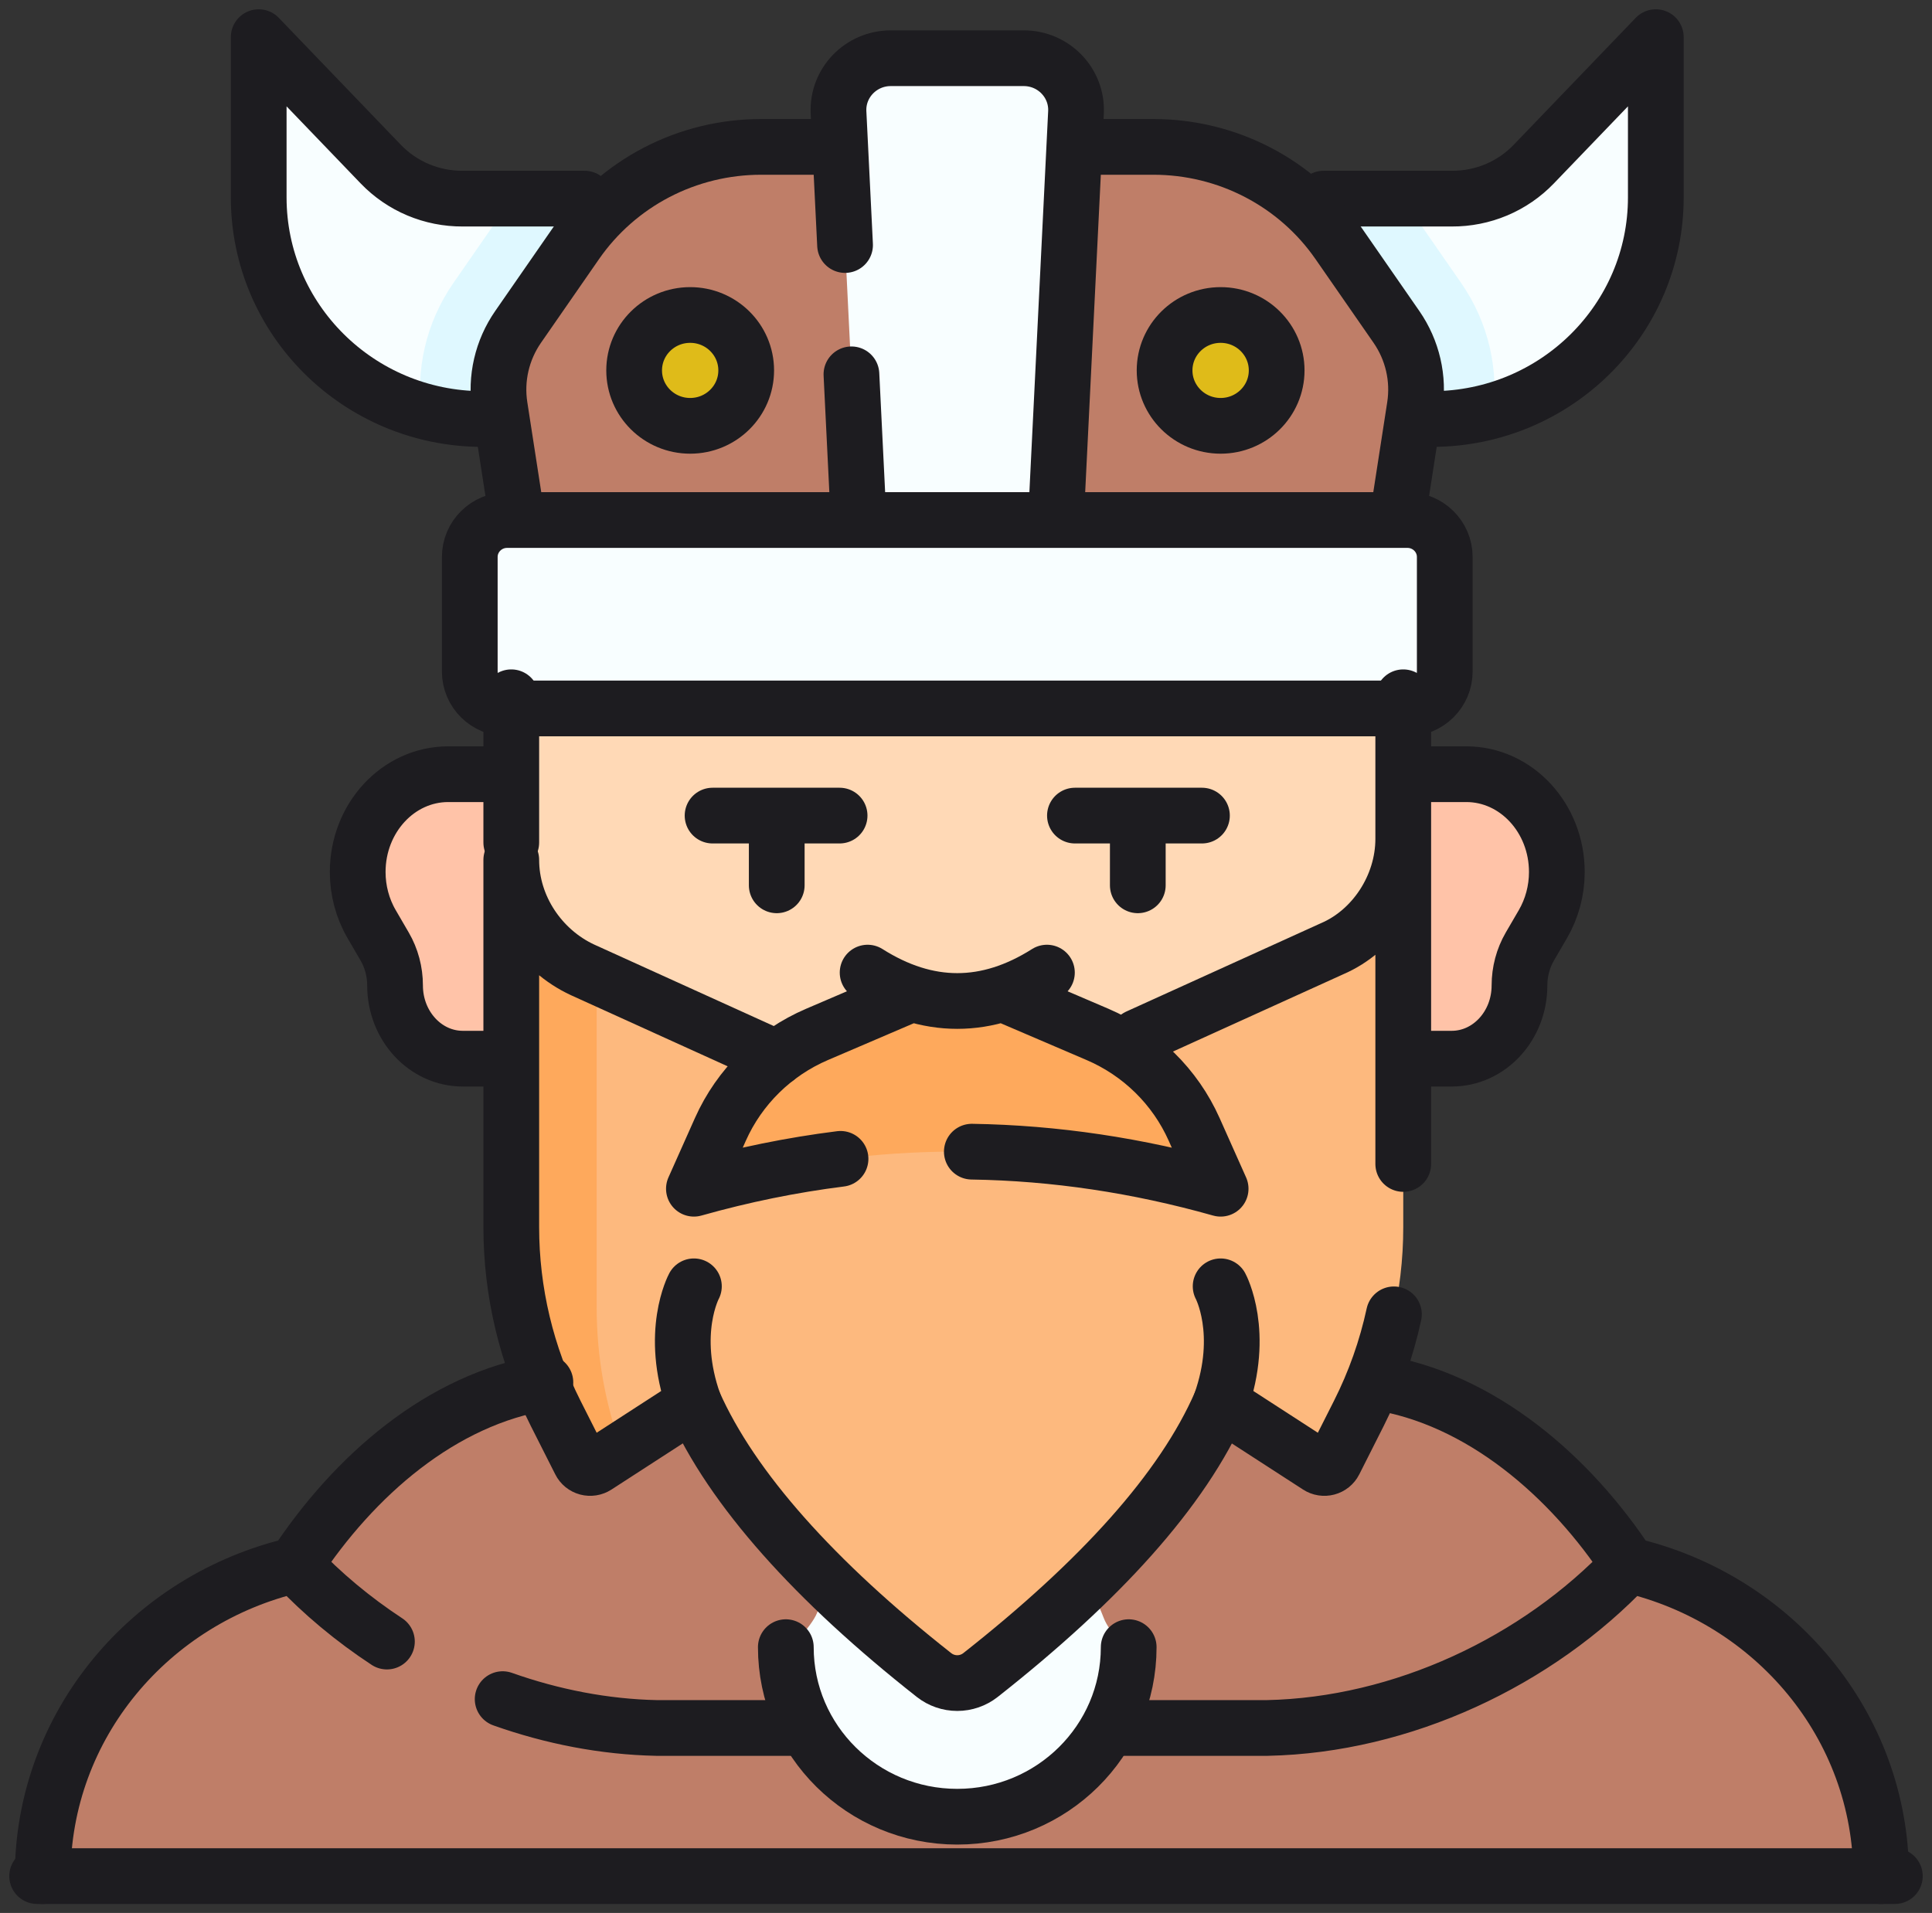 <svg width="104" height="103" viewBox="0 0 104 103" fill="none" xmlns="http://www.w3.org/2000/svg">
<rect x="0" y="0" width="104" height="103" fill="#333333" stroke="none"/>
<path d="M83.604 84.296H25.69C25.69 84.296 18.836 84.461 17.496 84.78C9.995 86.562 3.16 92.565 2.7 100.444C2.667 101.016 3.125 101.5 3.705 101.5L9.044 102H100.466C101.05 102 101.504 101.51 101.47 100.934C101.002 93.109 95.307 86.564 87.771 84.779C86.406 84.456 85.007 84.293 83.604 84.296Z" fill="#BF7E68"/>
<path d="M2 101.015H102" stroke="#1D1C20" stroke-width="3" stroke-linecap="round"/>
<path d="M33.776 74.487C27.139 74.487 19.86 79.063 16.251 84.644C18.178 86.723 19.508 88.662 22.02 90.099C25.965 92.354 30.454 93.704 34.932 93.799H68.129C75.458 93.644 82.818 90.125 87.771 84.78L87.772 84.779C85.381 81.062 81.949 77.615 77.895 75.808C77.895 75.808 73.329 75.169 71.231 75.169L33.776 74.487Z" fill="#BF7E68"/>
<path d="M25.837 22.653C24.763 22.649 22.849 23.287 22.849 23.287C17.708 21.919 13.927 17.276 13.927 11.761V4.628C13.927 4.089 14.592 3.826 14.967 4.217L20.499 9.973C21.066 10.564 21.75 11.033 22.507 11.352C23.265 11.671 24.081 11.834 24.904 11.829L26.77 11.829L29.386 13.301L33.587 11.829H69.868L73.417 13.217L76.29 11.829L78.156 11.829C78.98 11.834 79.795 11.671 80.553 11.352C81.311 11.033 81.994 10.564 82.562 9.973L88.093 4.217C88.469 3.826 89.134 4.089 89.134 4.628V11.761C89.134 17.276 85.352 21.919 80.212 23.287C80.212 23.287 78.267 22.924 77.193 22.927L74.354 23.696H28.307L25.837 22.653Z" fill="#F8FEFF"/>
<path d="M80.332 22.509L80.212 23.286C79.199 23.556 78.155 23.694 77.107 23.696H25.954C24.88 23.692 23.838 23.551 22.849 23.286L22.728 22.509C22.332 19.952 22.929 17.37 24.407 15.236L26.77 11.828H76.29L78.653 15.236C80.131 17.37 80.728 19.952 80.332 22.509Z" fill="#DFF8FF"/>
<path d="M74.42 33.107H29.783L28.045 21.878C27.813 20.379 28.167 18.849 29.033 17.599L32.158 13.093C34.408 9.848 37.085 8.021 41.063 8.021L42.284 7.908H62.096C64.055 7.908 65.985 8.38 67.719 9.284C69.452 10.187 70.937 11.494 72.046 13.093L75.17 17.599C76.037 18.849 76.39 20.379 76.158 21.878L75.796 24.22L73.805 28.213L74.42 33.107Z" fill="#BF7E68"/>
<path d="M42.302 89.824C42.302 89.512 42.318 89.203 42.349 88.899C42.349 88.899 43.661 87.632 43.978 86.852C45.342 83.498 47.651 80.695 51.53 80.695C55.469 80.695 58.097 83.697 59.421 87.133C59.703 87.865 60.711 88.891 60.711 88.891C60.742 89.198 60.759 89.509 60.759 89.824C60.759 94.866 56.627 98.953 51.53 98.953C46.434 98.953 42.302 94.866 42.302 89.824Z" fill="#F8FEFF"/>
<path d="M24.914 58.137H30.516V42.82H24.129C21.438 42.82 19.255 45.178 19.255 48.086C19.255 49.078 19.515 50.049 20.003 50.889L20.707 52.098C21.072 52.727 21.266 53.453 21.266 54.196C21.266 56.373 22.9 58.137 24.914 58.137ZM78.146 58.137H72.544V42.82H78.931C81.623 42.82 83.805 45.178 83.805 48.086C83.805 49.078 83.546 50.049 83.057 50.889L82.354 52.098C81.988 52.727 81.794 53.453 81.794 54.196C81.794 56.373 80.161 58.137 78.146 58.137Z" fill="#FFC3A8"/>
<path d="M75.538 33.107V47.627L75.064 52.196C75.064 55.873 73.999 59.483 71.286 61.996L61.113 71.421C55.722 76.415 47.339 76.415 41.948 71.421L31.775 61.996C29.062 59.483 28.126 56.003 28.126 52.327L27.523 47.927V33.106L75.538 33.107Z" fill="#FFD9B6"/>
<path d="M65.707 75.542L67.162 75.561L68.128 77.109L70.96 78.943C71.031 78.989 71.112 79.02 71.196 79.033C71.28 79.046 71.366 79.042 71.448 79.02C71.53 78.998 71.607 78.959 71.672 78.906C71.738 78.852 71.792 78.786 71.83 78.71L73.147 76.101C74.719 72.986 75.538 69.552 75.538 66.071V46.3C75.538 48.846 73.951 51.26 71.699 52.221L61.248 56.965H41.812L32.119 52.565L30.181 52.566L28.284 50.703L28.126 65.676C28.126 69.157 28.945 72.591 30.516 75.705L31.326 78.285C31.364 78.361 31.417 78.427 31.483 78.481C31.549 78.534 31.626 78.573 31.708 78.595C31.79 78.617 31.876 78.621 31.96 78.608C32.044 78.595 32.124 78.564 32.196 78.518L33.474 78.054L34.932 77.109L35.783 75.674L37.353 75.542C39.406 80.166 43.867 85.138 50.283 90.192C50.638 90.47 51.077 90.622 51.53 90.622C51.983 90.622 52.423 90.47 52.778 90.192C59.194 85.138 63.66 80.242 65.707 75.542Z" fill="#FDB97E"/>
<path d="M33.474 78.056L32.101 78.945C31.797 79.14 31.391 79.031 31.23 78.712L29.913 76.102C28.341 72.988 27.522 69.554 27.522 66.073V46.302C27.522 48.848 29.107 51.177 31.361 52.222L32.119 52.566V70.409C32.119 73.023 32.58 75.609 33.474 78.056ZM54.201 53.606L59.077 55.694C61.4 56.69 63.258 58.516 64.28 60.807L65.365 63.238C65.501 63.545 65.217 63.869 64.889 63.782C55.983 61.411 47.077 61.411 38.171 63.782C37.843 63.869 37.559 63.545 37.696 63.238L38.78 60.807C39.802 58.516 41.66 56.69 43.984 55.694L48.859 53.606H54.201Z" fill="#FEA95C"/>
<path d="M55.702 28H47.072L46.034 24.221L45.139 6.055C45.061 4.466 46.342 3.135 47.951 3.135H55.11C56.719 3.135 58 4.466 57.922 6.055L57.027 24.221L55.702 28Z" fill="#F8FEFF"/>
<path d="M75.761 38.146H33.323L27.838 37.281C26.727 37.281 25.827 36.39 25.827 35.291V30.686C25.827 29.587 26.727 28.697 27.838 28.697L33.323 28.001H75.761C76.872 28.001 77.772 28.892 77.772 29.99V36.157C77.772 37.255 76.872 38.146 75.761 38.146Z" fill="#F8FEFF"/>
<path d="M65.707 22.928C67.373 22.928 68.723 21.592 68.723 19.944C68.723 18.296 67.373 16.96 65.707 16.96C64.041 16.96 62.691 18.296 62.691 19.944C62.691 21.592 64.041 22.928 65.707 22.928Z" fill="#DFBB19"/>
<path d="M37.152 22.928C38.818 22.928 40.169 21.592 40.169 19.944C40.169 18.296 38.818 16.96 37.152 16.96C35.486 16.96 34.136 18.296 34.136 19.944C34.136 21.592 35.486 22.928 37.152 22.928Z" fill="#DFBB19"/>
<path d="M15.893 84.265C8.096 86.072 2.298 92.886 2.298 101.015M87.667 84.265C95.464 86.072 101.262 92.886 101.262 101.015M60.008 93.039H68.216C75.473 92.888 82.761 89.465 87.666 84.267L87.666 84.266C84.577 79.547 79.73 75.276 74.049 74.414M27.058 91.486C29.732 92.434 32.54 92.981 35.343 93.039H43.166M29.359 74.433C23.764 75.325 19.055 79.465 15.893 84.266L15.893 84.267C17.349 85.809 19.015 87.196 20.828 88.387" stroke="#1D1C20" stroke-width="3" stroke-miterlimit="10" stroke-linecap="round" stroke-linejoin="round"/>
<path d="M60.758 88.688C60.758 93.73 56.626 97.817 51.53 97.817C46.433 97.817 42.301 93.73 42.301 88.688M27.299 41.685H24.129C21.437 41.685 19.255 44.043 19.255 46.951C19.255 47.943 19.514 48.914 20.003 49.754L20.706 50.963C21.072 51.591 21.266 52.318 21.266 53.061C21.266 55.237 22.899 57.002 24.914 57.002H27.299M75.761 41.685H78.931C81.622 41.685 83.805 44.043 83.805 46.951C83.805 47.943 83.545 48.914 83.057 49.754L82.353 50.963C81.988 51.591 81.794 52.318 81.794 53.061C81.794 55.237 80.16 57.002 78.146 57.002H75.761M27.522 45.364V37.543M75.537 37.543V45.364M26.832 22.562H25.953C19.305 22.541 13.926 17.204 13.926 10.627V2L20.498 8.839C21.066 9.429 21.749 9.899 22.507 10.218C23.265 10.537 24.08 10.699 24.904 10.695H31.469M71.249 10.695H78.155C78.979 10.699 79.795 10.537 80.552 10.218C81.31 9.899 81.994 9.429 82.561 8.839L89.133 2V10.627C89.133 17.204 83.755 22.541 77.106 22.562H76.227M75.537 62.671V45.166C75.537 47.712 73.95 50.126 71.699 51.086L61.248 55.831" stroke="#1D1C20" stroke-width="3" stroke-miterlimit="10" stroke-linecap="round" stroke-linejoin="round"/>
<path d="M41.812 56.965L31.36 52.221C29.107 51.176 27.522 48.846 27.522 46.3V66.071C27.522 69.552 28.34 72.986 29.912 76.101L31.23 78.71C31.268 78.786 31.321 78.852 31.387 78.906C31.453 78.959 31.53 78.998 31.612 79.02C31.694 79.042 31.78 79.046 31.864 79.033C31.948 79.02 32.029 78.989 32.1 78.943L37.353 75.542C39.405 80.166 43.866 85.138 50.282 90.192C50.637 90.47 51.077 90.622 51.53 90.622C51.983 90.622 52.422 90.47 52.777 90.192C59.193 85.138 63.659 80.242 65.707 75.542L70.96 78.943C71.031 78.989 71.111 79.02 71.195 79.033C71.279 79.046 71.365 79.042 71.447 79.02C71.53 78.998 71.606 78.959 71.672 78.906C71.738 78.852 71.792 78.786 71.83 78.71L73.147 76.101C74.001 74.409 74.635 72.617 75.035 70.768" stroke="#1D1C20" stroke-width="3" stroke-miterlimit="10" stroke-linecap="round" stroke-linejoin="round"/>
<path d="M45.246 62.396C42.615 62.726 39.984 63.262 37.353 64.005L38.78 60.806C39.802 58.515 41.66 56.689 43.984 55.694L48.859 53.605M54.201 53.605L59.076 55.694C61.4 56.689 63.258 58.515 64.28 60.806L65.707 64.005C61.242 62.744 56.778 62.079 52.314 62.009M27.792 27.628L26.902 21.878C26.67 20.38 27.023 18.85 27.89 17.6L31.014 13.094C32.123 11.495 33.608 10.188 35.341 9.284C37.075 8.381 39.005 7.909 40.964 7.909H44.957M58.566 7.909H62.095C64.055 7.909 65.985 8.381 67.718 9.284C69.452 10.188 70.937 11.495 72.045 13.094L75.17 17.6C76.036 18.85 76.39 20.38 76.158 21.878L75.278 27.562M56.356 52.368C53.139 54.406 49.921 54.406 46.704 52.368M41.812 44.243V47.668M61.248 44.243V47.668M64.701 43.914H57.864M45.196 43.914H38.358M46.219 28L45.833 20.155M45.49 13.193L45.138 6.055C45.06 4.466 46.342 3.135 47.95 3.135H55.109C56.718 3.135 57.999 4.466 57.921 6.055L56.84 28M75.761 38.145H27.299C26.188 38.145 25.288 37.255 25.288 36.156V29.989C25.288 28.891 26.188 28 27.299 28H75.761C76.872 28 77.772 28.891 77.772 29.989V36.156C77.772 37.255 76.872 38.145 75.761 38.145Z" stroke="#1D1C20" stroke-width="3" stroke-miterlimit="10" stroke-linecap="round" stroke-linejoin="round"/>
<path d="M65.707 22.928C67.372 22.928 68.723 21.592 68.723 19.944C68.723 18.296 67.372 16.96 65.707 16.96C64.041 16.96 62.69 18.296 62.69 19.944C62.69 21.592 64.041 22.928 65.707 22.928Z" stroke="#1D1C20" stroke-width="3" stroke-miterlimit="10" stroke-linecap="round" stroke-linejoin="round"/>
<path d="M37.152 22.928C38.818 22.928 40.168 21.592 40.168 19.944C40.168 18.296 38.818 16.96 37.152 16.96C35.486 16.96 34.136 18.296 34.136 19.944C34.136 21.592 35.486 22.928 37.152 22.928Z" stroke="#1D1C20" stroke-width="3" stroke-miterlimit="10" stroke-linecap="round" stroke-linejoin="round"/>
<path d="M37.353 69.259C37.353 69.259 36.006 71.754 37.353 75.544M65.707 69.259C65.707 69.259 67.053 71.754 65.707 75.544" stroke="#1D1C20" stroke-width="3" stroke-miterlimit="10" stroke-linecap="round" stroke-linejoin="round"/>
</svg>
